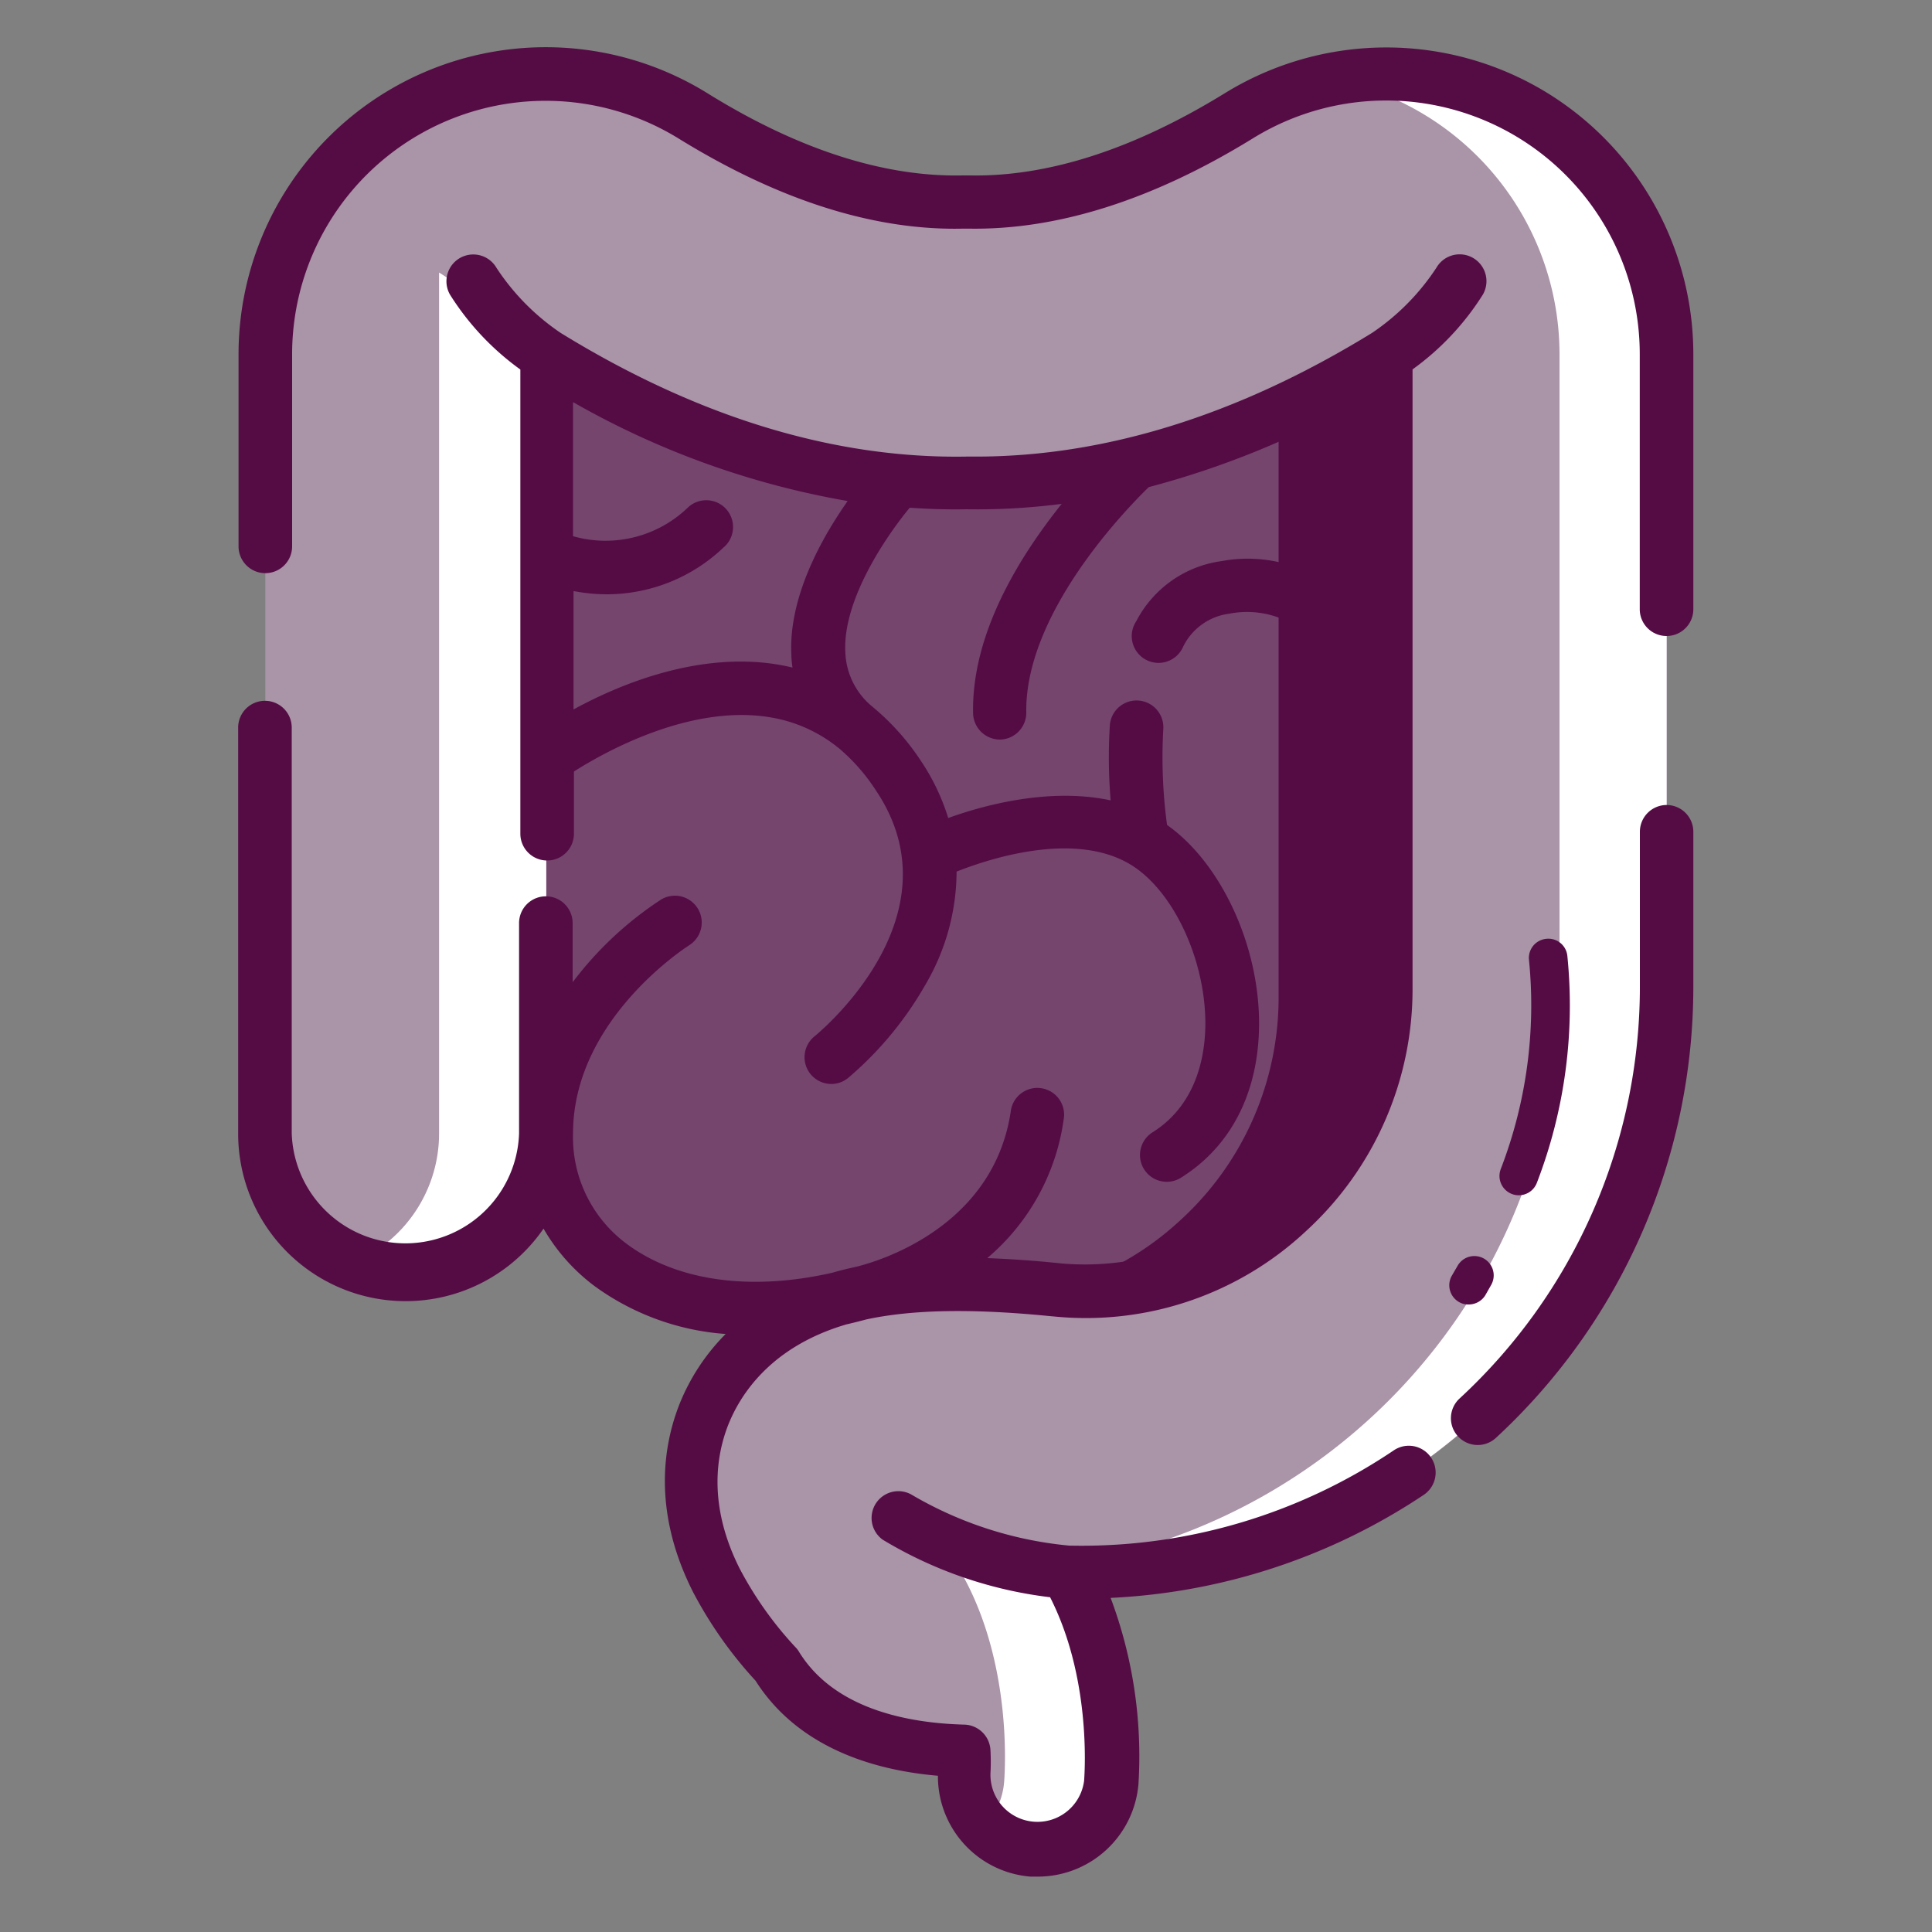 <svg id="Layer_1" data-name="Layer 1" xmlns="http://www.w3.org/2000/svg" viewBox="0 0 150 150"><rect x="0" y="0" width="150" height="150" fill="#808080" stroke="none"/><defs><style>.cls-1,.cls-5{fill:#fff;}.cls-1{fill-opacity:0;}.cls-2{fill:#75456e;}.cls-3{fill:#550c45;}.cls-4{fill:#aa94a8;}</style></defs><rect id="Rectangle_1667" data-name="Rectangle 1667" class="cls-1" width="150" height="150"/><path class="cls-2" d="M75,38.16c-10.66.17-21.63-3.16-32.59-9.92V88.7c0,9.84,9.88,15.75,22.76,12.78.51-.15,1-.29,1.6-.41,3.81-.82,8.65-.92,14.81-.31l.74.07A23,23,0,0,0,100,94.73a23.41,23.41,0,0,0,7.62-17.39V28.24C96.63,35,85.66,38.32,75,38.16Z"/><path class="cls-3" d="M99.27,32.71V77.34a23.41,23.41,0,0,1-7.62,17.39,23.12,23.12,0,0,1-11.92,5.87l1.85.16.74.07A23,23,0,0,0,100,94.73a23.41,23.41,0,0,0,7.62-17.39V28.24A76.77,76.77,0,0,1,99.27,32.71Z"/><path class="cls-4" d="M118.25,8.52A21.82,21.82,0,0,0,96.18,9c-7.43,4.57-14.48,6.82-21,6.69h-.44c-6.49.14-13.56-2.13-21-6.72A21.77,21.77,0,0,0,20.6,27.51V88a10.91,10.91,0,1,0,21.81,0V27.58c11,6.76,21.93,10.09,32.59,9.92,10.66.16,21.63-3.16,32.59-9.92v49.1A23.41,23.41,0,0,1,100,94.07a23,23,0,0,1-17.65,6.1l-.74-.07c-6.16-.61-11-.51-14.81.31-8,1.71-11,6.56-12.09,9.3s-1.88,7.33.92,12.92a30.25,30.25,0,0,0,4.68,6.6c3.25,5.31,9.75,6.56,14.61,6.68,0,.65,0,1.2,0,1.58a5.73,5.73,0,0,0,5.25,6.14l.46,0a5.73,5.73,0,0,0,5.7-5.27c.08-1,.61-9.42-3.39-16.35A45.3,45.3,0,0,0,129.4,76.68V27.51A21.77,21.77,0,0,0,118.25,8.52Z"/><path class="cls-5" d="M79.73,99.94a56.59,56.59,0,0,0-9.26-.07c.9.06,1.83.14,2.79.23l.74.07A23.29,23.29,0,0,0,79.73,99.94Z"/><path class="cls-5" d="M34.09,21.16V88a10.91,10.91,0,0,1-6.74,10.08A10.89,10.89,0,0,0,42.41,88V26.93C39.64,25.66,36.86,22.87,34.09,21.16Z"/><path class="cls-5" d="M118.25,8.52a21.86,21.86,0,0,0-14.78-2.36,21.75,21.75,0,0,1,17.61,21.35V76.68A45.3,45.3,0,0,1,74.57,122c4,6.93,3.47,15.35,3.39,16.35a5.75,5.75,0,0,1-1.54,3.47,5.73,5.73,0,0,0,3.7,1.78l.46,0a5.73,5.73,0,0,0,5.7-5.27c.08-1,.61-9.42-3.39-16.35A45.3,45.3,0,0,0,129.4,76.68V27.51A21.77,21.77,0,0,0,118.25,8.52Z"/><path class="cls-3" d="M119.27,6.71a23.9,23.9,0,0,0-24.18.53c-7.07,4.35-13.73,6.5-19.82,6.38h-.54c-6.08.13-12.76-2-19.85-6.41a23.85,23.85,0,0,0-36.36,20.3V42.42a2.08,2.08,0,1,0,4.16,0V27.51a19.68,19.68,0,0,1,30-16.76c7.79,4.81,15.23,7.17,22.13,7h.36c6.89.13,14.33-2.22,22.09-7a19.69,19.69,0,0,1,30.05,16.73V47.3a2.08,2.08,0,0,0,4.16,0V27.51A23.83,23.83,0,0,0,119.27,6.71Z"/><path class="cls-3" d="M129.4,62.5a2.08,2.08,0,0,0-2.08,2.08v12.1a43.5,43.5,0,0,1-14,31.9,2.08,2.08,0,0,0,2.82,3.06,47.68,47.68,0,0,0,15.33-35V64.58A2.08,2.08,0,0,0,129.4,62.5Z"/><path class="cls-3" d="M65.7,102.83q.78-.18,1.56-.39c3.58-.77,8.2-.85,14.12-.27l.77.07a25,25,0,0,0,19.23-6.64,25.45,25.45,0,0,0,8.29-18.92v-48a20.79,20.79,0,0,0,5.46-5.81,2.08,2.08,0,0,0-3.61-2.08,18,18,0,0,1-5,5.06c-10.36,6.37-20.7,9.6-30.76,9.6H75c-10.26.17-20.85-3.07-31.45-9.59a18,18,0,0,1-5-5.06,2.08,2.08,0,0,0-3.61,2.08,20.79,20.79,0,0,0,5.46,5.81V64.73a2.08,2.08,0,1,0,4.16,0V59.9c2.33-1.48,9.07-5.29,15.34-4.19a11.31,11.31,0,0,1,5,2.2l0,0a1.09,1.09,0,0,0,.17.13A14.79,14.79,0,0,1,68,61.36c6.55,9.73-4.3,18.72-4.76,19.1a2.08,2.08,0,0,0,1.31,3.7,2.06,2.06,0,0,0,1.3-.47,27.06,27.06,0,0,0,6-7.24,17.44,17.44,0,0,0,2.42-8.78c2.69-1.06,9.08-3.1,13.38-.62,3.27,1.89,5.82,7.09,5.93,12.09.05,2.27-.41,6.43-4.06,8.75a2.08,2.08,0,1,0,2.23,3.51c4-2.53,6.11-6.92,6-12.35-.13-6-3.08-12.14-7.14-15a39.21,39.21,0,0,1-.29-7.48,2.08,2.08,0,0,0-4.15-.28,39.91,39.91,0,0,0,.06,5.85c-4.66-1-9.71.32-12.61,1.37A16.92,16.92,0,0,0,71.45,59a19,19,0,0,0-3.82-4.22,5.72,5.72,0,0,1-2-4.17c-.2-4,3.11-8.9,5-11.19,1.47.1,2.94.15,4.4.12a51.18,51.18,0,0,0,7.4-.42c-3.2,4-7,10-6.88,16.25a2.09,2.09,0,0,0,2.08,2.05h0a2.08,2.08,0,0,0,2.05-2.11c-.11-7.69,7.72-15.75,9.51-17.49a68.86,68.86,0,0,0,16.32-6.64V47.56a11,11,0,0,0-10.64-4,8.79,8.79,0,0,0-6.65,4.67,2.08,2.08,0,1,0,3.63,2,4.63,4.63,0,0,1,3.58-2.58,7.15,7.15,0,0,1,6,1.55c2,1.74,4.11,5.81,4.11,12V76.68a21.34,21.34,0,0,1-7,15.86A21,21,0,0,1,82.49,98.1l-.7-.07c-1.82-.18-3.53-.29-5.14-.35a17.2,17.2,0,0,0,5.93-10.74,2.08,2.08,0,1,0-4.11-.62C77,96,66.78,98.28,66.35,98.38h0c-.6.13-1.17.27-1.71.43-6.36,1.45-12.1.66-16-2.25A10.3,10.3,0,0,1,44.49,88c0-8.91,8.94-14.55,9-14.6a2.08,2.08,0,0,0-2.18-3.55,27.37,27.37,0,0,0-6.85,6.41V71.67a2.08,2.08,0,0,0-4.16,0V88a8.83,8.83,0,0,1-17.65,0V56.49a2.08,2.08,0,1,0-4.16,0V88A13,13,0,0,0,42.2,95.39a14.81,14.81,0,0,0,4,4.49,19.68,19.68,0,0,0,10.14,3.69,16.28,16.28,0,0,0-3.55,5.36c-1.29,3.21-2.16,8.36,1,14.64a32.23,32.23,0,0,0,4.87,6.92c2.71,4.28,7.58,6.81,14.16,7.38A7.81,7.81,0,0,0,80,145.7c.2,0,.41,0,.62,0a7.84,7.84,0,0,0,7.77-7.19,35,35,0,0,0-2.16-14.45,47.79,47.79,0,0,0,24.31-8,2.08,2.08,0,0,0-2.32-3.46A43.34,43.34,0,0,1,83,120a29.58,29.58,0,0,1-12.15-3.91,2.08,2.08,0,0,0-2.32,3.45,32.66,32.66,0,0,0,13,4.47c3.16,6.21,2.7,13.41,2.64,14.24a3.65,3.65,0,0,1-7.27-.57,16.84,16.84,0,0,0,0-1.78,2.09,2.09,0,0,0-2-2c-4.35-.11-10.13-1.18-12.88-5.68a1.83,1.83,0,0,0-.24-.31,28.16,28.16,0,0,1-4.36-6.14c-2.46-4.9-1.82-8.8-.85-11.22C57.48,108.31,59.8,104.57,65.7,102.83Zm-4.26-52a7.93,7.93,0,0,0,.09,1c-.33-.08-.66-.15-1-.21-6.18-1.08-12.38,1.48-16,3.46V45.89a13.82,13.82,0,0,0,2.63.25,13.13,13.13,0,0,0,9-3.62,2.08,2.08,0,1,0-2.8-3.07,9.21,9.21,0,0,1-8.87,2.18V31.22A65.44,65.44,0,0,0,65.81,38.9C63.78,41.79,61.22,46.36,61.44,50.84Z"/><path class="cls-3" d="M117.92,92.8a1.47,1.47,0,0,1-.54-.1,1.5,1.5,0,0,1-.86-1.94,35.37,35.37,0,0,0,2.19-16.23,1.49,1.49,0,0,1,1.34-1.64,1.48,1.48,0,0,1,1.64,1.34,38.3,38.3,0,0,1-2.37,17.61A1.5,1.5,0,0,1,117.92,92.8Z"/><path class="cls-3" d="M114,101.28a1.42,1.42,0,0,1-.74-.2,1.5,1.5,0,0,1-.56-2l.47-.81a1.5,1.5,0,1,1,2.6,1.5l-.46.81A1.52,1.52,0,0,1,114,101.28Z"/></svg>